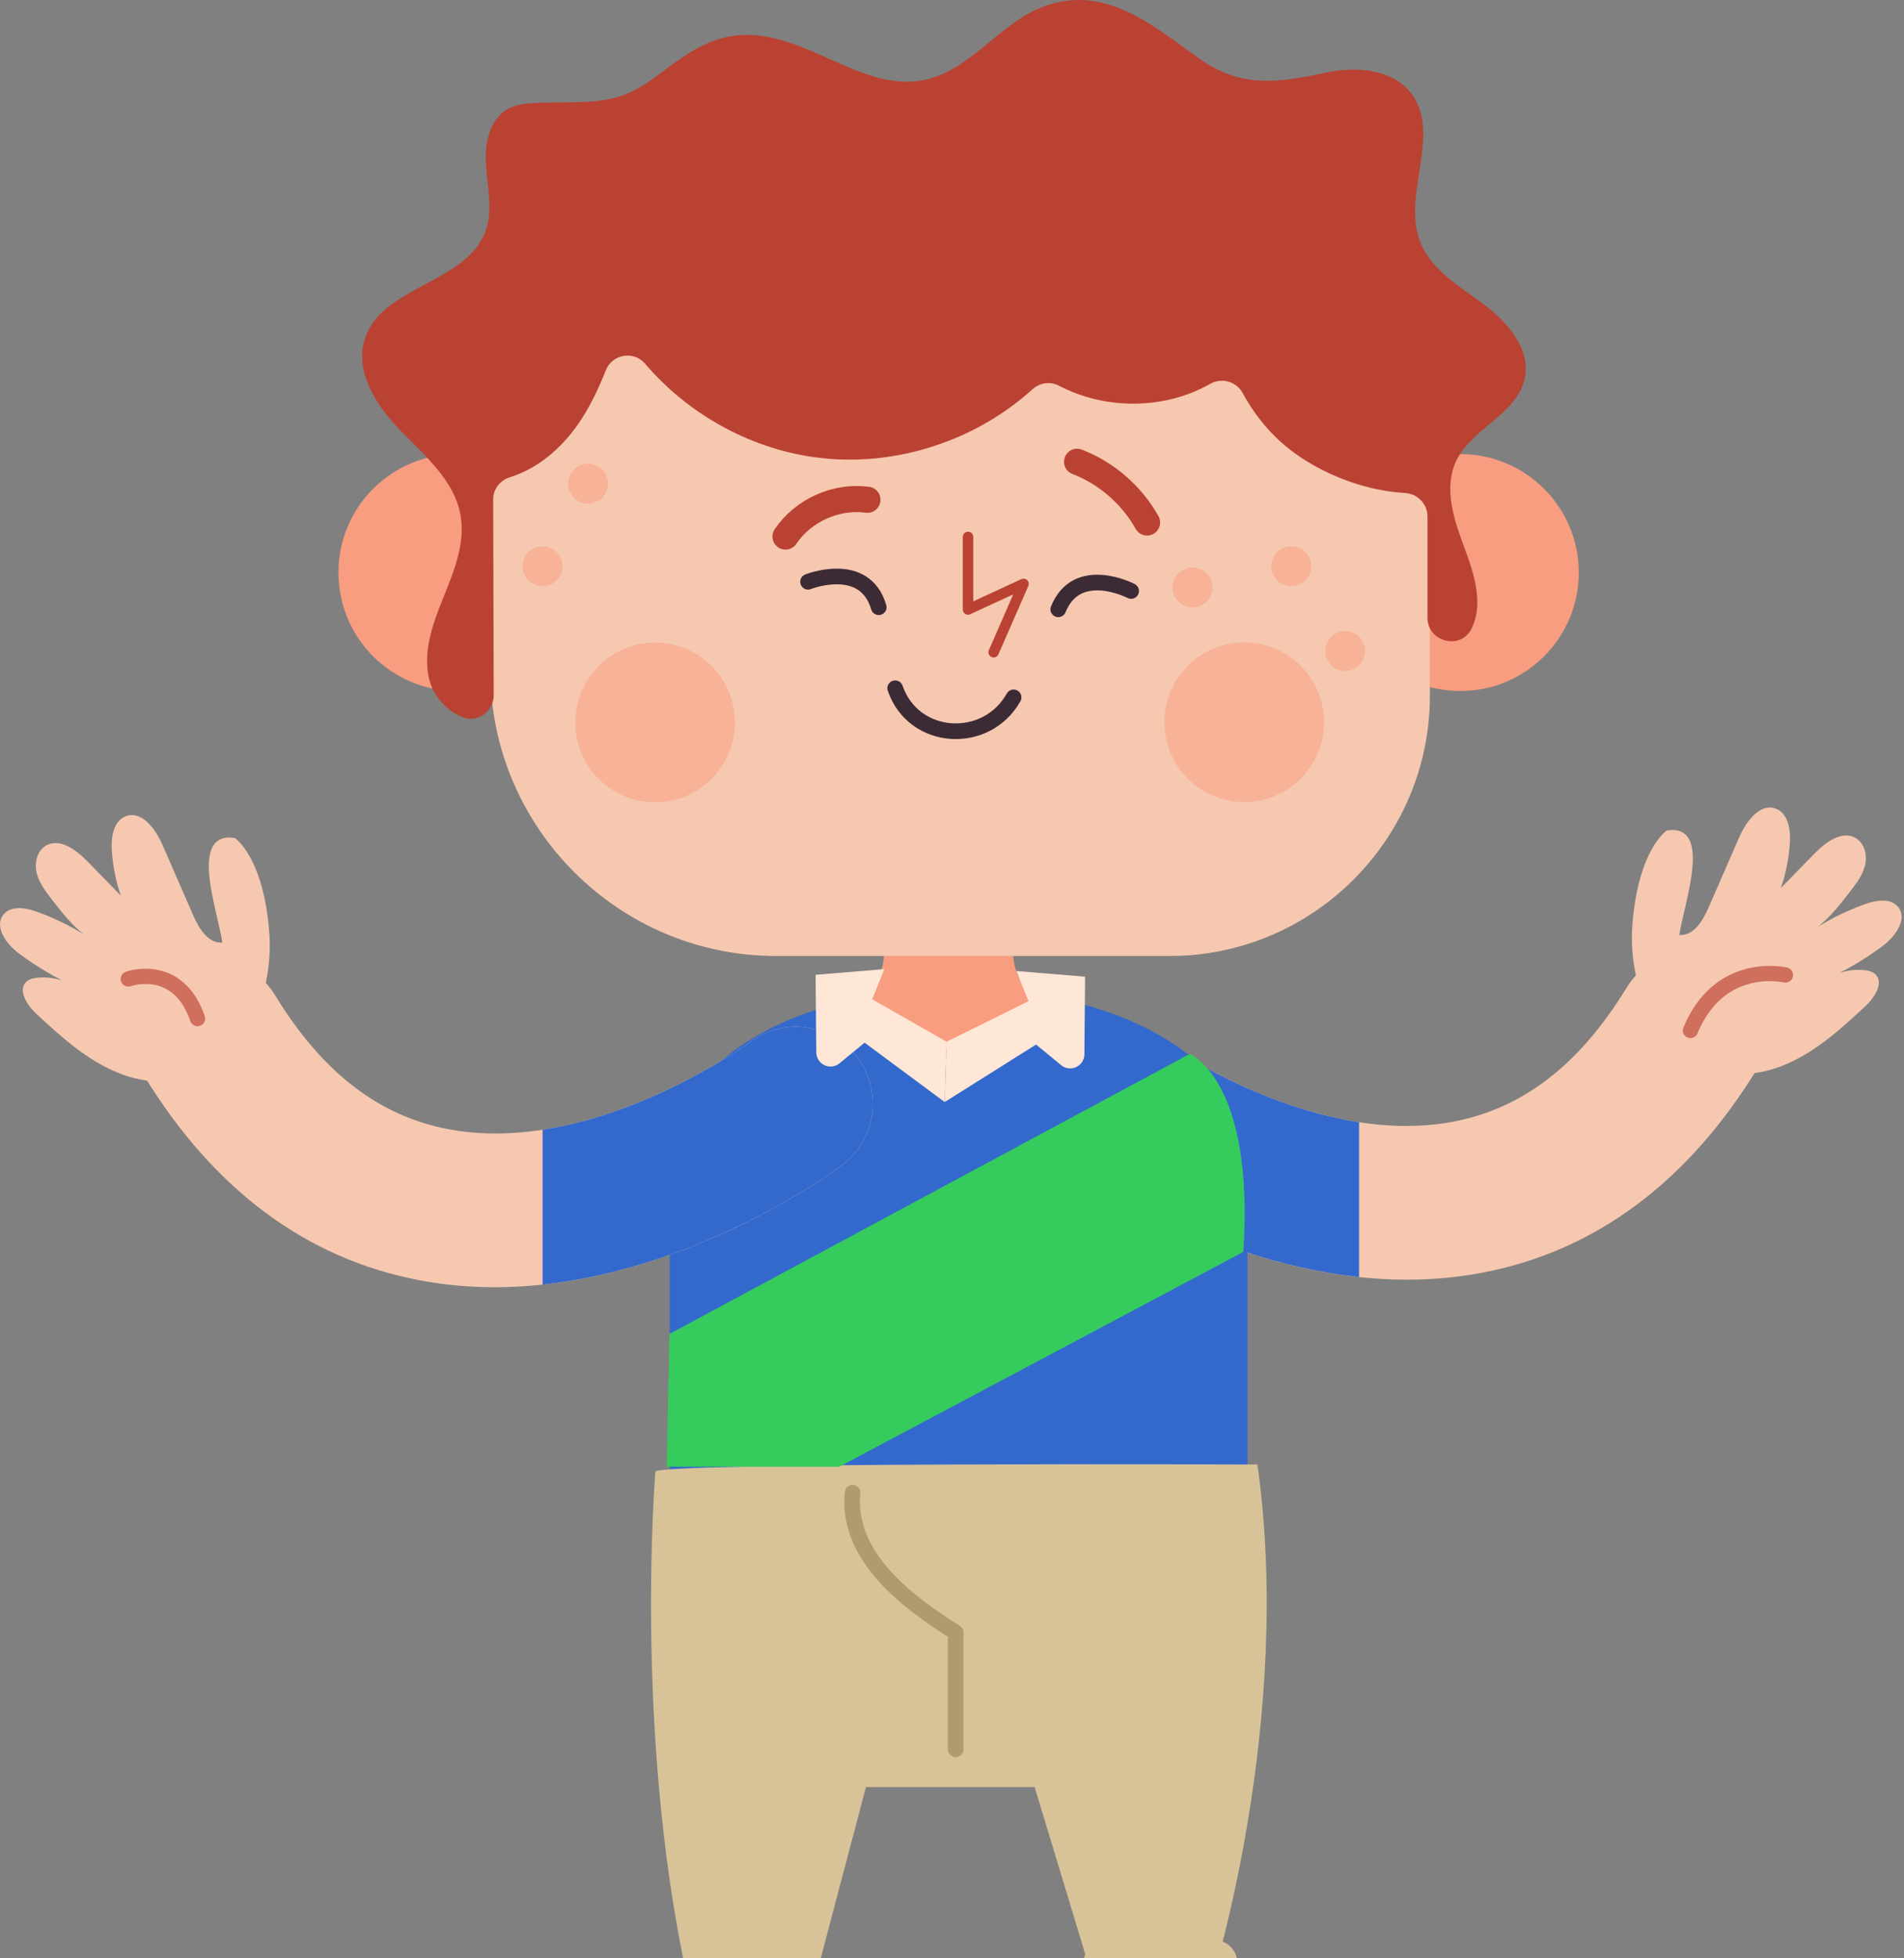 <svg width="249" height="256" viewBox="0 0 249 256" fill="none" xmlns="http://www.w3.org/2000/svg">
<rect x="0" y="0" width="249" height="256" fill="#808080" stroke="none"/>
<path d="M184.009 167.293C160.122 167.293 139.542 152.07 138.565 151.335C134.126 148 133.23 141.699 136.565 137.259C139.895 132.825 146.185 131.927 150.623 135.245C151.022 135.539 171.275 150.282 190.194 146.611C199.243 144.852 206.612 139.132 212.723 129.122C215.616 124.385 221.802 122.888 226.542 125.78C231.28 128.674 232.776 134.861 229.883 139.6C220.761 154.539 208.653 163.547 193.894 166.374C190.567 167.011 187.257 167.293 184.009 167.293Z" fill="#F6C8B0"/>
<path d="M136.565 137.26C139.895 132.826 146.186 131.928 150.623 135.246C150.934 135.475 163.321 144.491 177.732 146.708V166.949C156.62 164.698 139.456 152.005 138.565 151.336C134.126 148.001 133.23 141.699 136.565 137.26Z" fill="#3369CC"/>
<path d="M217.998 108.565C224.109 107.659 220.193 118.197 219.62 122.235C221.481 122.377 222.688 120.37 223.435 118.66C224.772 115.596 226.11 112.532 227.446 109.468C228.349 107.402 230.149 104.919 232.253 105.727C233.841 106.337 234.182 108.422 234.08 110.12C233.958 112.152 233.558 114.168 232.897 116.093C234.354 114.601 235.81 113.109 237.266 111.617C238.729 110.119 240.887 108.505 242.692 109.565C243.845 110.242 244.217 111.804 243.907 113.106C243.598 114.407 242.76 115.508 241.942 116.567C240.313 118.676 238.616 120.845 236.277 122.122C238.632 120.481 241.209 119.155 243.914 118.192C245.366 117.676 247.246 117.37 248.225 118.561C249.537 120.154 247.852 122.448 246.197 123.68C243.888 125.399 241.395 126.871 238.774 128.063C240.261 127.079 242.098 126.638 243.87 126.839C244.33 126.891 244.805 126.995 245.164 127.287C246.44 128.327 245.234 130.34 244.03 131.462C240.712 134.558 237.267 137.7 233.037 139.349C225.604 142.247 218.349 139.049 215.337 131.944C213.879 128.506 213.2 124.702 213.477 120.979C214.22 111.008 217.984 108.567 217.998 108.565Z" fill="#F6C8B0"/>
<path d="M163.141 151.741V205.323C163.141 209.082 161.647 212.631 159.016 215.739C153.155 222.665 141.655 227.4 128.502 227.4H122.228C108.18 227.4 96.014 221.999 90.597 214.296C88.662 211.55 87.585 208.512 87.585 205.323V151.741C87.585 139.601 103.174 129.666 122.228 129.666H128.502C147.555 129.667 163.141 139.602 163.141 151.741Z" fill="#3369CC"/>
<path d="M103.68 253.936L113.25 227.963C115.729 228.081 133.187 228.064 135.309 227.963L144.879 253.936L158.106 251.727C166.771 219.622 159.405 208.004 159.405 208.004H89.153C89.153 208.004 81.786 219.622 90.451 251.727L103.68 253.936Z" fill="#F6C8B0"/>
<path d="M88.218 242.208C88.804 245.162 90.49 253.883 91.41 257.287L103.139 257.567L108.003 242.208H88.218Z" fill="#FCF9EE"/>
<path d="M124.28 122.541V137.557L110.045 131.994C110.045 131.994 117.04 129.871 115.375 122.037L124.28 122.541Z" fill="#F89D80"/>
<path d="M123.835 122.541V137.557L138.07 131.994C138.07 131.994 131.075 129.871 132.741 122.037L123.835 122.541Z" fill="#F89D80"/>
<path d="M75.235 74.85C75.235 83.404 68.301 90.338 59.747 90.338C51.193 90.338 44.26 83.404 44.26 74.85C44.26 66.296 51.193 59.362 59.747 59.362C68.3 59.362 75.235 66.297 75.235 74.85Z" fill="#F89D80"/>
<path d="M206.467 74.85C206.467 83.404 199.533 90.338 190.979 90.338C182.425 90.338 175.491 83.404 175.491 74.85C175.491 66.296 182.426 59.362 190.979 59.362C199.533 59.362 206.467 66.297 206.467 74.85Z" fill="#F89D80"/>
<path d="M171.94 22.006V30.894H72.617C67.233 39.81 64.127 50.239 64.127 61.358V87.66C64.127 108.182 80.917 124.973 101.44 124.973H153.013C171.703 124.973 186.994 109.682 186.994 90.991V61.358C186.994 46.29 181.291 32.492 171.94 22.006Z" fill="#F6C8B0"/>
<path opacity="0.51" d="M96.109 94.447C96.109 100.211 91.436 104.884 85.672 104.884C79.908 104.884 75.236 100.211 75.236 94.447C75.236 88.683 79.908 84.011 85.672 84.011C91.435 84.011 96.109 88.683 96.109 94.447Z" fill="#F89D80"/>
<path opacity="0.51" d="M172.757 97.274C174.333 91.73 171.117 85.958 165.572 84.381C160.028 82.805 154.256 86.021 152.679 91.566C151.103 97.11 154.319 102.882 159.864 104.459C165.408 106.035 171.18 102.819 172.757 97.274Z" fill="#F89D80"/>
<path d="M117.069 89.978C119.496 96.985 129.004 97.499 132.555 91.171" stroke="#3C2B35" stroke-width="2.048" stroke-miterlimit="10" stroke-linecap="round" stroke-linejoin="round"/>
<path d="M126.595 70.189V79.683L133.855 76.332L129.946 85.268" stroke="#BA4232" stroke-width="1.365" stroke-miterlimit="10" stroke-linecap="round" stroke-linejoin="round"/>
<path d="M64.686 168.279C88.573 168.279 109.153 153.055 110.13 152.321C114.569 148.986 115.465 142.685 112.13 138.244C108.8 133.81 102.51 132.912 98.072 136.231C97.674 136.524 77.42 151.268 58.501 147.596C49.452 145.838 42.083 140.118 35.972 130.107C33.078 125.371 26.893 123.874 22.153 126.766C17.415 129.66 15.919 135.846 18.812 140.586C27.934 155.525 40.042 164.532 54.801 167.359C58.13 167.997 61.438 168.279 64.686 168.279Z" fill="#F6C8B0"/>
<path d="M112.13 138.245C108.8 133.811 102.509 132.913 98.072 136.232C97.761 136.46 85.374 145.477 70.963 147.694V167.934C92.075 165.683 109.239 152.99 110.13 152.321C114.569 148.986 115.465 142.685 112.13 138.245Z" fill="#3369CC"/>
<path d="M30.698 109.551C24.586 108.645 28.501 119.182 29.075 123.221C27.215 123.363 26.007 121.356 25.261 119.646C23.923 116.582 22.587 113.518 21.249 110.454C20.347 108.387 18.547 105.905 16.442 106.714C14.854 107.324 14.513 109.409 14.615 111.107C14.738 113.139 15.137 115.154 15.798 117.08C14.341 115.588 12.886 114.095 11.429 112.604C9.967 111.106 7.808 109.492 6.004 110.551C4.85 111.228 4.479 112.791 4.789 114.093C5.097 115.394 5.936 116.495 6.752 117.553C8.381 119.663 10.078 121.832 12.418 123.108C10.062 121.468 7.485 120.142 4.78 119.179C3.329 118.662 1.448 118.357 0.469 119.547C-0.842 121.141 0.842 123.434 2.497 124.667C4.806 126.386 7.299 127.858 9.92 129.05C8.433 128.067 6.596 127.625 4.824 127.826C4.364 127.878 3.89 127.982 3.53 128.274C2.254 129.313 3.461 131.327 4.664 132.449C7.982 135.545 11.429 138.687 15.657 140.336C23.09 143.234 30.346 140.036 33.358 132.931C34.816 129.493 35.495 125.688 35.217 121.966C34.475 111.994 30.713 109.553 30.698 109.551Z" fill="#F6C8B0"/>
<path d="M115.658 126.696L106.663 127.436L106.752 137.581C106.766 139.147 108.588 139.998 109.798 139.002L113.07 136.308L123.543 144.07L123.789 136.184L114.056 130.64L115.658 126.696Z" fill="#FFE7D7"/>
<path d="M132.908 126.943L141.903 127.683L141.814 137.828C141.8 139.394 139.977 140.246 138.767 139.249L135.495 136.554L123.544 144.071L123.789 136.185L134.51 130.887L132.908 126.943Z" fill="#FFE7D7"/>
<path d="M85.707 192.422C85.707 192.422 82.728 228.452 90.451 261.078H105.994L113.25 233.63H135.309L142.855 258.546L158.494 258.868C158.494 258.868 169.188 225.001 164.44 191.455C164.44 191.455 84.591 191.132 85.707 192.422Z" fill="#D8C398"/>
<path d="M158.834 259.589H144.685C143.046 259.589 141.706 258.248 141.706 256.61C141.706 254.972 143.047 253.632 144.685 253.632H158.834C160.473 253.632 161.812 254.973 161.812 256.61C161.812 258.248 160.472 259.589 158.834 259.589Z" fill="#D8C398"/>
<path opacity="0.51" d="M79.517 63.229C79.517 64.668 78.351 65.835 76.911 65.835C75.472 65.835 74.304 64.668 74.304 63.229C74.304 61.79 75.471 60.623 76.911 60.623C78.35 60.622 79.517 61.79 79.517 63.229Z" fill="#F89D80"/>
<path opacity="0.51" d="M73.559 74.026C73.559 75.466 72.392 76.632 70.953 76.632C69.514 76.632 68.347 75.466 68.347 74.026C68.347 72.587 69.514 71.42 70.953 71.42C72.393 71.42 73.559 72.587 73.559 74.026Z" fill="#F89D80"/>
<path opacity="0.51" d="M73.186 56.527C73.186 57.966 72.02 59.133 70.581 59.133C69.141 59.133 67.975 57.966 67.975 56.527C67.975 55.088 69.141 53.921 70.581 53.921C72.02 53.921 73.186 55.088 73.186 56.527Z" fill="#F89D80"/>
<path opacity="0.51" d="M158.554 76.795C158.554 78.235 157.388 79.401 155.948 79.401C154.509 79.401 153.343 78.235 153.343 76.795C153.343 75.356 154.509 74.189 155.948 74.189C157.388 74.189 158.554 75.356 158.554 76.795Z" fill="#F89D80"/>
<path opacity="0.51" d="M178.516 85.112C178.516 86.552 177.348 87.719 175.91 87.719C174.471 87.719 173.304 86.552 173.304 85.112C173.304 83.673 174.471 82.506 175.91 82.506C177.348 82.506 178.516 83.673 178.516 85.112Z" fill="#F89D80"/>
<path opacity="0.51" d="M171.473 74.023C171.473 75.462 170.307 76.628 168.867 76.628C167.428 76.628 166.262 75.462 166.262 74.023C166.262 72.583 167.428 71.416 168.867 71.416C170.307 71.417 171.473 72.583 171.473 74.023Z" fill="#F89D80"/>
<path d="M111.495 195.146C110.675 203.521 118.733 209.492 124.981 213.413V228.688" stroke="#B29A70" stroke-width="2.048" stroke-miterlimit="10" stroke-linecap="round" stroke-linejoin="round"/>
<path d="M87.565 174.381L155.579 137.786C155.579 137.786 164.081 141.113 162.602 163.66L109.743 191.753H87.195C87.195 191.753 87.565 172.532 87.565 174.381Z" fill="#36CC5D"/>
<path d="M105.677 76.056C105.677 76.056 113.07 73.099 114.918 79.383" stroke="#3C2B35" stroke-width="2.048" stroke-miterlimit="10" stroke-linecap="round" stroke-linejoin="round"/>
<path d="M147.924 77.26C147.924 77.26 140.862 73.584 138.399 79.654" stroke="#3C2B35" stroke-width="2.048" stroke-miterlimit="10" stroke-linecap="round" stroke-linejoin="round"/>
<path d="M193.993 39.747C190.828 37.4 187.11 35.257 185.705 31.575C183.346 25.394 188.566 17.488 184.563 12.22C182.135 9.025 177.428 8.655 173.501 9.482C167.149 10.819 162.417 11.561 156.979 7.752C151.003 3.567 144.832 -2.041 136.764 0.748C130.883 2.781 127.069 9.124 120.986 10.433C113.763 11.987 107.191 5.848 99.888 4.738C93.543 3.774 89.937 6.961 85.265 10.383C80.431 13.922 76.777 13.238 70.638 13.433C70.601 13.434 70.566 13.435 70.529 13.436C69.107 13.484 67.622 13.554 66.385 14.257C63.926 15.652 63.357 18.951 63.564 21.769C63.77 24.588 64.466 27.512 63.516 30.174C61.089 36.981 50.033 37.365 47.736 44.219C46.288 48.541 49.224 53.062 52.407 56.325C55.59 59.589 59.386 62.797 60.215 67.279C60.892 70.94 59.404 74.613 58.002 78.062C56.6 81.511 55.234 85.267 56.15 88.876C56.702 91.054 58.479 92.988 60.511 93.776C62.474 94.535 64.573 92.975 64.568 90.871L64.495 65.283C64.491 63.93 65.406 62.781 66.7 62.384C70.292 61.285 73.378 58.631 75.556 55.515C77.09 53.321 78.24 50.905 79.226 48.409C80.062 46.291 82.882 45.808 84.359 47.542C90.128 54.316 98.497 58.88 107.351 59.877C117.286 60.996 127.625 57.6 135.024 50.893C135.974 50.032 137.351 49.828 138.487 50.423C144.401 53.518 151.863 53.582 157.777 50.45C157.931 50.368 158.084 50.284 158.235 50.197C159.77 49.316 161.695 49.861 162.534 51.419C163.806 53.781 165.465 55.932 167.453 57.733C171.591 61.48 177.915 64.121 183.73 64.452C185.375 64.545 186.68 65.862 186.68 67.509V80.749C186.68 83.962 191.089 85.048 192.465 82.145C192.833 81.368 193.073 80.532 193.152 79.698C193.469 76.378 192.058 73.175 190.942 70.033C189.825 66.89 189.001 63.323 190.414 60.303C192.429 56.001 198.373 54.155 199.39 49.514C200.233 45.666 197.158 42.094 193.993 39.747Z" fill="#BA4232"/>
<path d="M113.44 65.333C109.352 64.778 105.026 66.721 102.725 70.145" stroke="#BA4232" stroke-width="3.413" stroke-miterlimit="10" stroke-linecap="round" stroke-linejoin="round"/>
<path d="M140.856 60.368C144.701 61.85 147.999 64.71 150.009 68.308" stroke="#BA4232" stroke-width="3.413" stroke-miterlimit="10" stroke-linecap="round" stroke-linejoin="round"/>
<path opacity="0.66" d="M16.771 127.982C16.771 127.982 23.244 125.651 25.833 133.161" stroke="#BA4232" stroke-width="1.991" stroke-miterlimit="10" stroke-linecap="round" stroke-linejoin="round"/>
<path opacity="0.66" d="M233.496 127.464C233.496 127.464 224.952 125.392 221.068 134.714" stroke="#BA4232" stroke-width="1.991" stroke-miterlimit="10" stroke-linecap="round" stroke-linejoin="round"/>
</svg>
